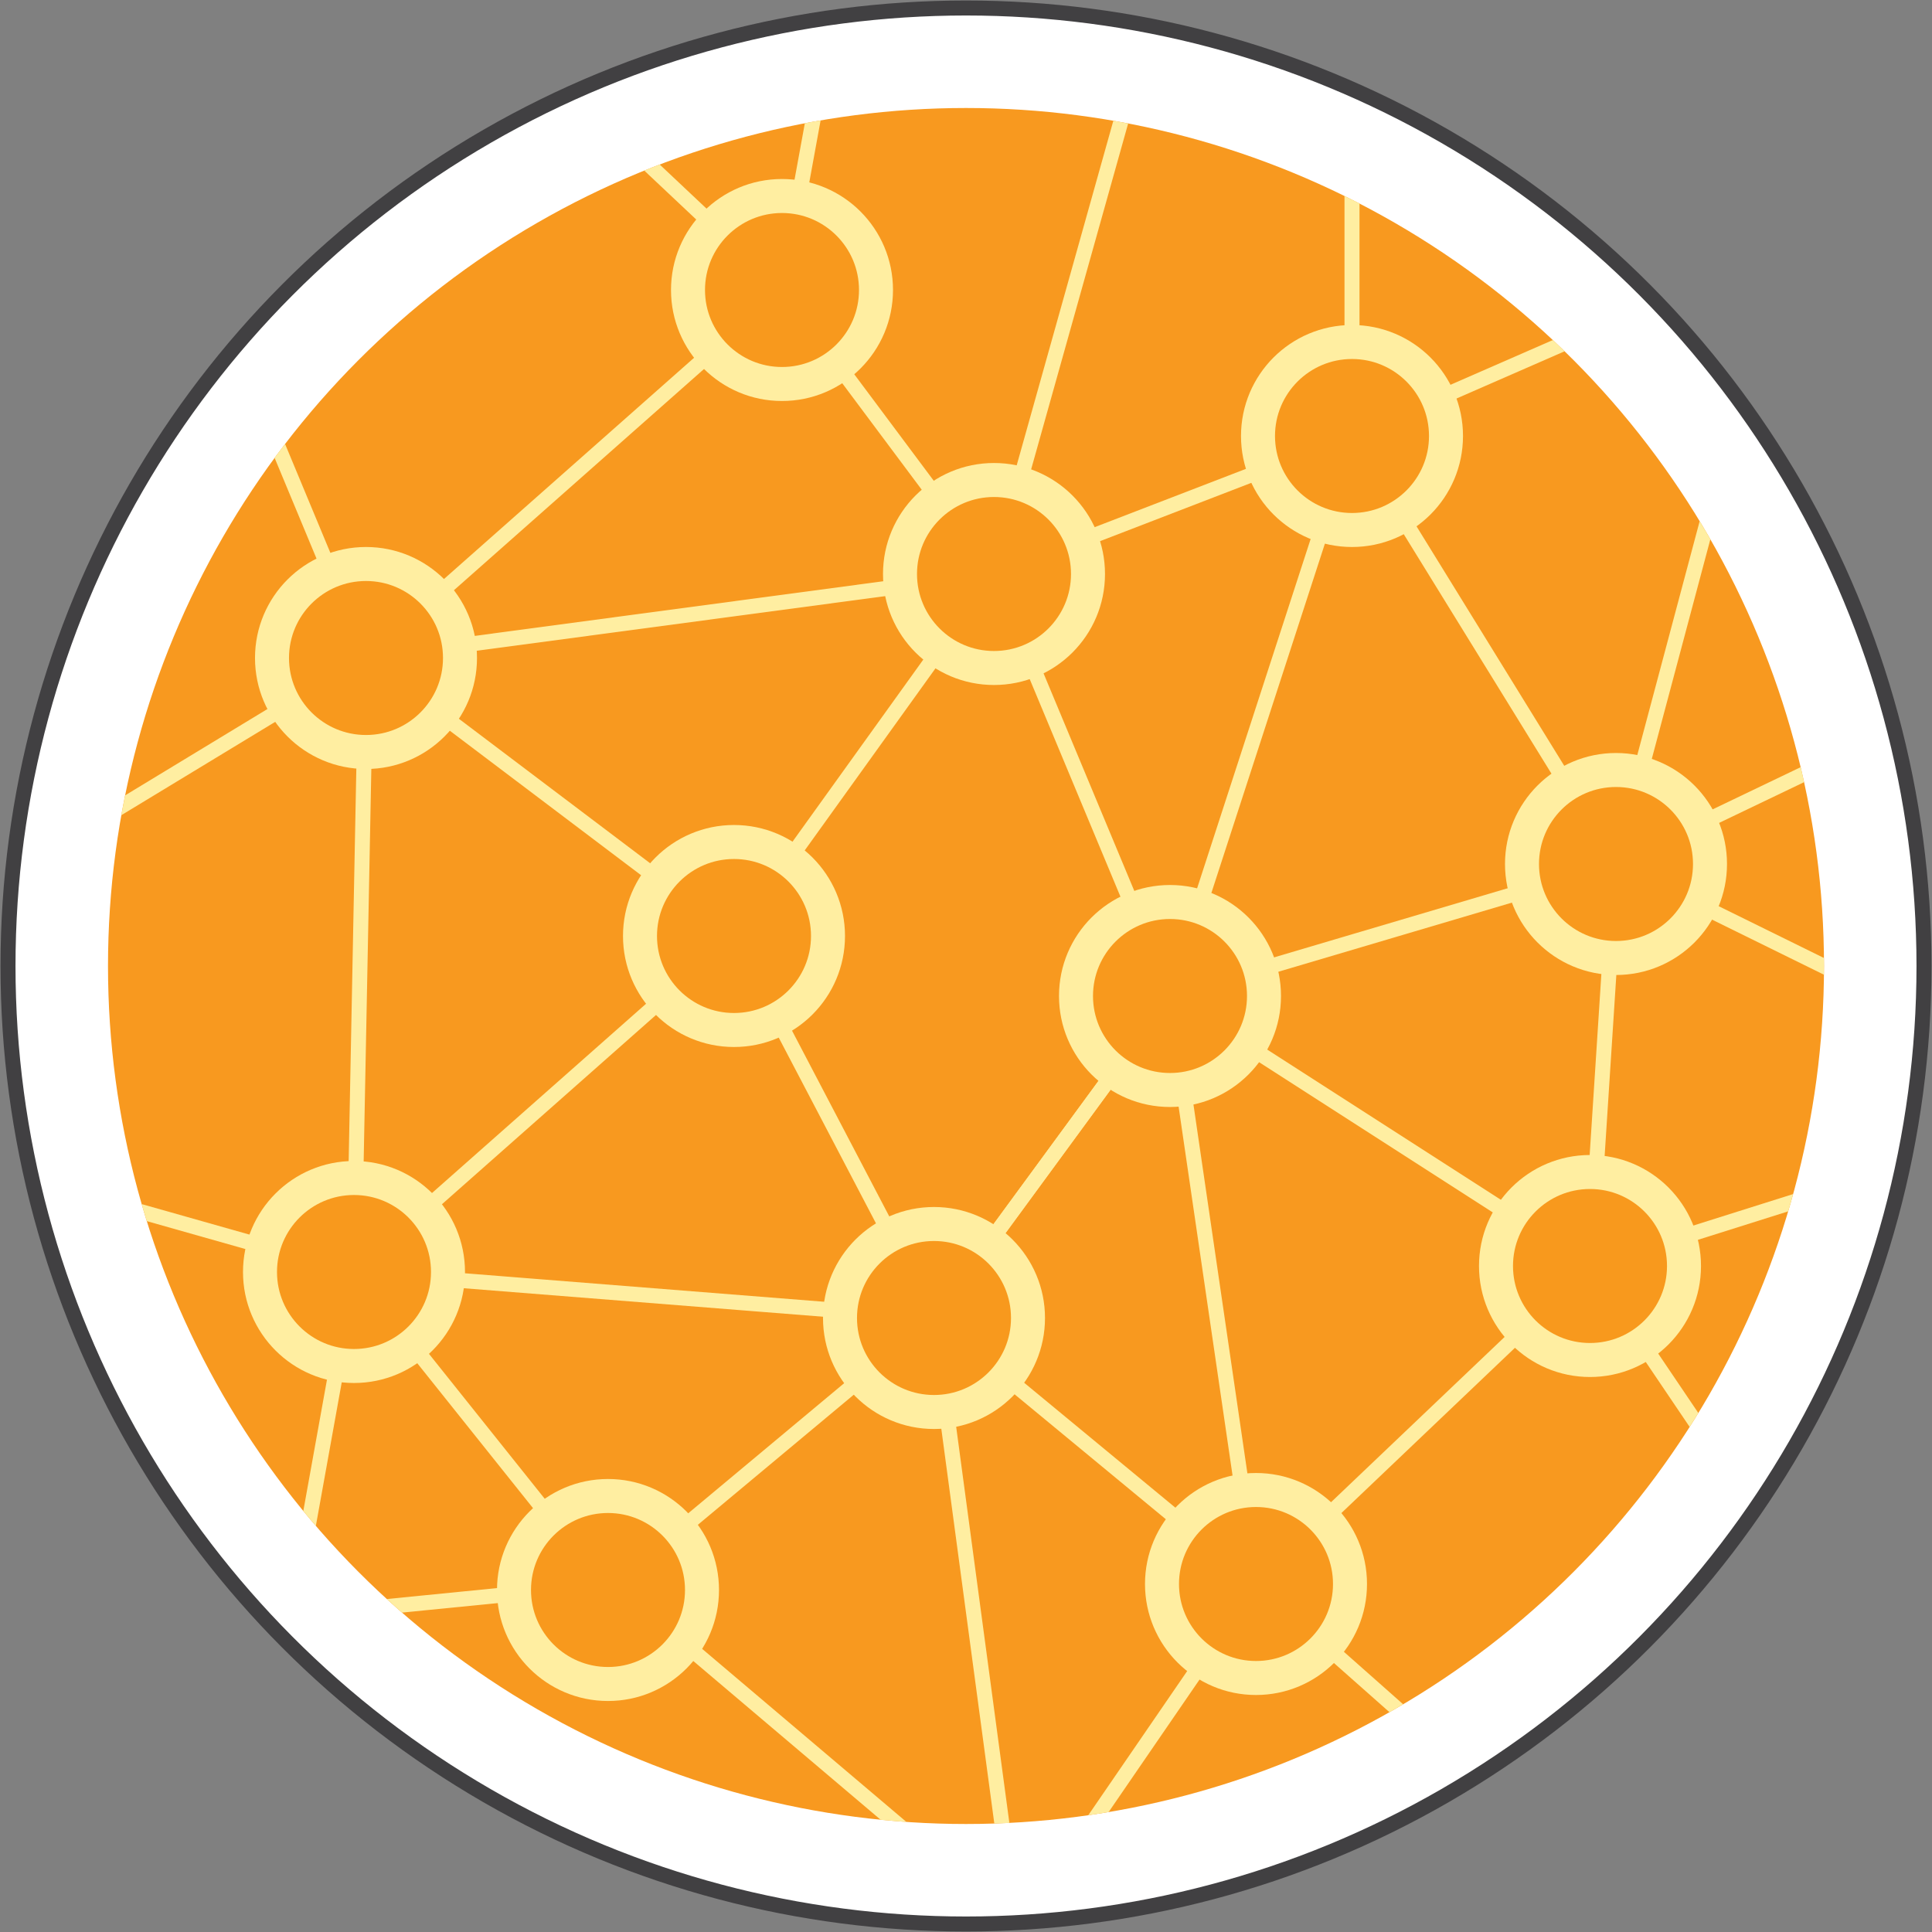 <?xml version="1.0" encoding="utf-8"?>
<!-- Generator: Adobe Illustrator 24.0.1, SVG Export Plug-In . SVG Version: 6.00 Build 0)  -->
<svg version="1.1" id="Layer_1" xmlns="http://www.w3.org/2000/svg" xmlns:xlink="http://www.w3.org/1999/xlink" x="0px" y="0px"
	 viewBox="0 0 96.6 96.6" style="enable-background:new 0 0 96.6 96.6;" xml:space="preserve">
<rect x="0" y="0" width="96.6" height="96.6" fill="#808080" stroke="none"/>
<style type="text/css">
	.st0{fill:#FFFFFF;stroke:#414042;stroke-width:0.75;stroke-miterlimit:10;}
	.st1{fill:#F8991F;}
	.st2{clip-path:url(#SVGID_2_);}
	.st3{fill:none;stroke:#FFEEA1;stroke-width:0.75;stroke-linejoin:round;stroke-miterlimit:10;}
	.st4{fill:#F8991D;stroke:#FFEEA1;stroke-width:1.7;stroke-linejoin:round;stroke-miterlimit:10;}
</style>
<g>
	<circle class="st0" cx="48.3" cy="48.3" r="47.9"/>
	<circle class="st1" cx="48.3" cy="48.3" r="42.9"/>
	<g>
		<defs>
			<circle id="SVGID_1_" cx="48.3" cy="48.3" r="42.9"/>
		</defs>
		<clipPath id="SVGID_2_">
			<use xlink:href="#SVGID_1_"  style="overflow:visible;"/>
		</clipPath>
		<g class="st2">
			<line class="st3" x1="46.7" y1="65.9" x2="50.5" y2="94.2"/>
			<g>
				<polygon class="st3" points="39.1,14.5 49.7,28.7 67.6,21.8 80.8,43.2 79.5,63.3 62.8,79.2 58.5,49.8 46.7,65.9 30.4,79.5 
					17.7,63.6 36.7,46.8 18.3,32.9 				"/>
				<line class="st3" x1="67.6" y1="21.8" x2="58.5" y2="49.8"/>
				<line class="st3" x1="41" y1="4.1" x2="39.1" y2="14.5"/>
				<line class="st3" x1="30.5" y1="6.4" x2="39.1" y2="14.5"/>
				<polyline class="st3" points="12.6,19.2 18.3,32.9 3.3,42 				"/>
				<polyline class="st3" points="1.1,58.9 17.7,63.6 14.6,80.8 30.7,79.2 51,96.4 62.8,79.2 72.4,87.7 				"/>
				<polyline class="st3" points="49.7,28.7 18.3,32.9 17.7,63.6 46.7,65.9 62.8,79.2 				"/>
				<polyline class="st3" points="87.2,74.7 79.5,63.3 58.5,49.8 46.7,65.9 36.7,46.8 49.7,28.7 58.5,49.8 80.8,43.2 				"/>
				<line class="st3" x1="79.5" y1="63.3" x2="92.5" y2="59.2"/>
				<polyline class="st3" points="93.6,49.5 80.8,43.2 92.9,37.4 				"/>
				<line class="st3" x1="80.8" y1="43.2" x2="86" y2="23.7"/>
				<polyline class="st3" points="79.5,16.6 67.6,21.8 67.6,7.3 				"/>
			</g>
			<line class="st3" x1="49.7" y1="28.7" x2="56.6" y2="4.1"/>
			<circle class="st4" cx="80.8" cy="43.2" r="4.7"/>
			<circle class="st4" cx="67.6" cy="21.8" r="4.7"/>
			<circle class="st4" cx="49.7" cy="28.7" r="4.7"/>
			<circle class="st4" cx="18.3" cy="32.9" r="4.7"/>
			<circle class="st4" cx="36.7" cy="46.8" r="4.7"/>
			<circle class="st4" cx="17.7" cy="63.6" r="4.7"/>
			<circle class="st4" cx="62.8" cy="79.2" r="4.7"/>
			<circle class="st4" cx="79.5" cy="63.3" r="4.7"/>
			<circle class="st4" cx="58.5" cy="49.8" r="4.7"/>
			<circle class="st4" cx="46.7" cy="65.9" r="4.7"/>
			<circle class="st4" cx="30.4" cy="79.5" r="4.7"/>
			<circle class="st4" cx="39.1" cy="14.5" r="4.7"/>
		</g>
	</g>
</g>
</svg>
